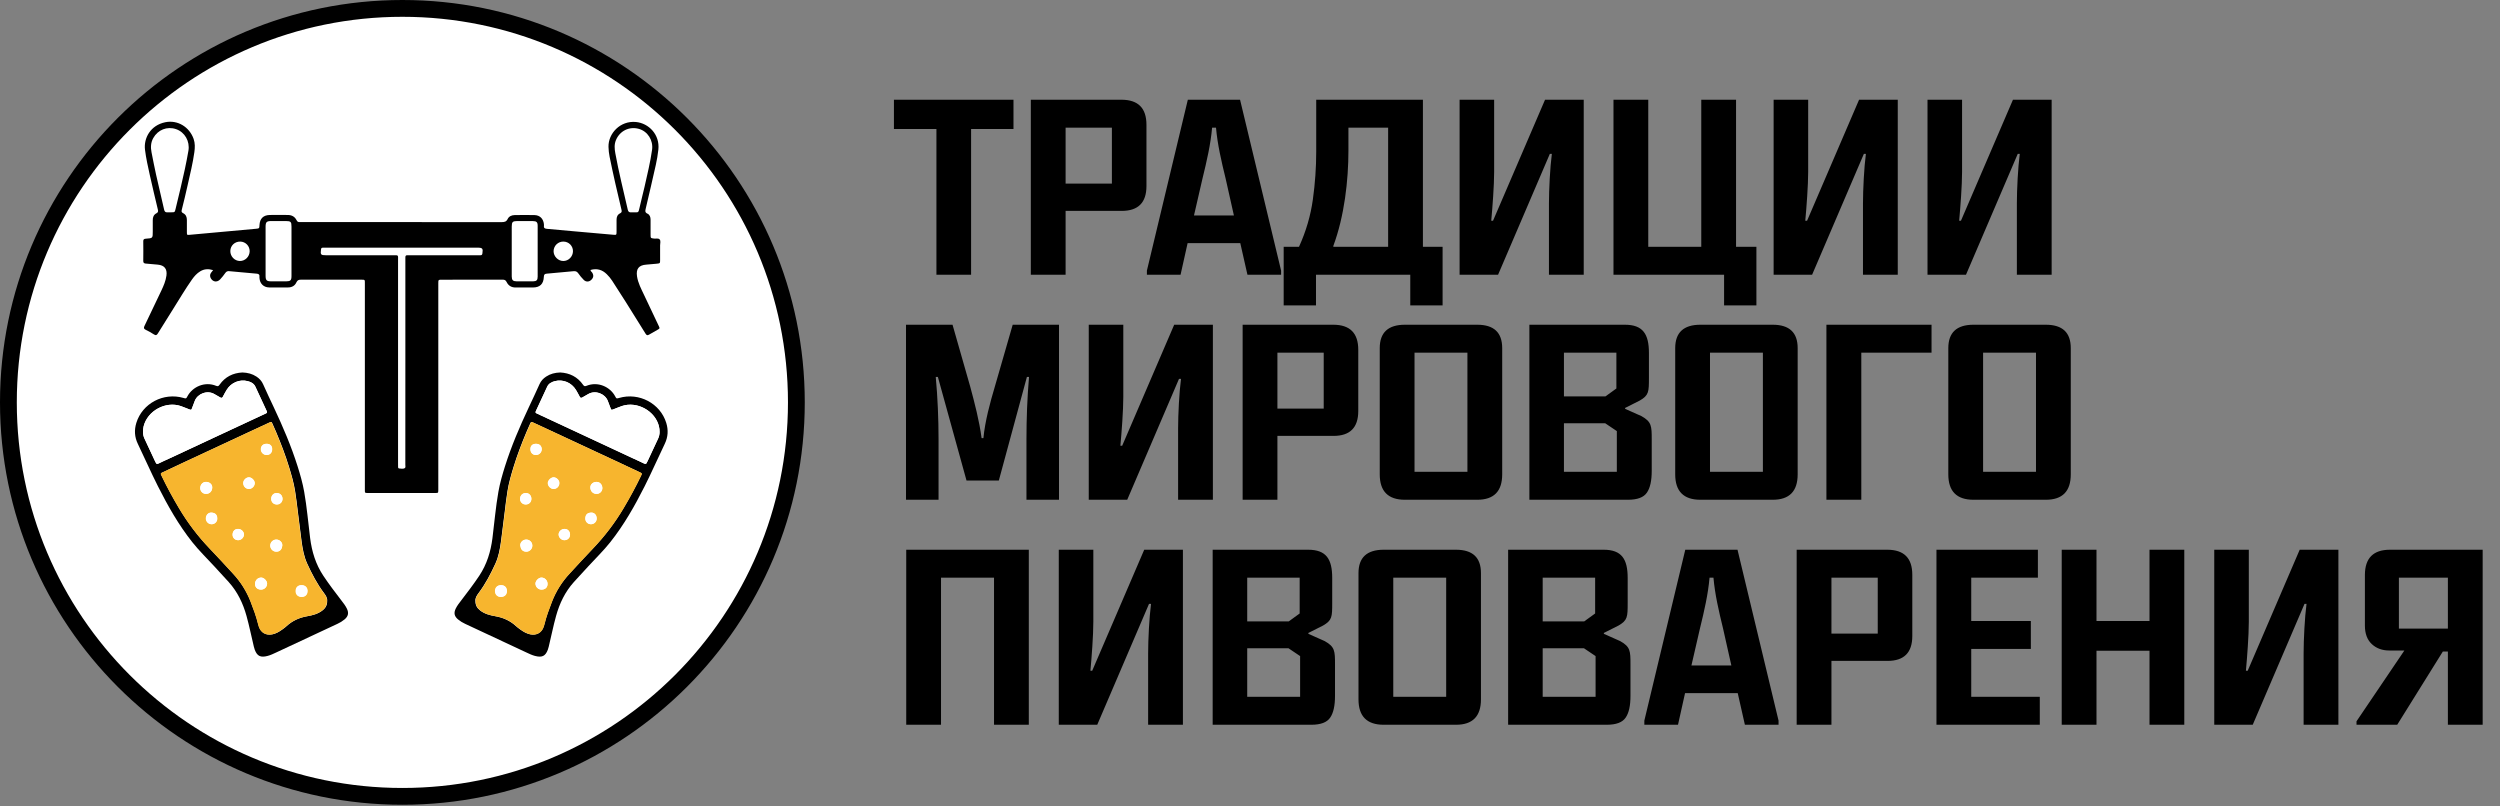 <?xml version="1.0" encoding="UTF-8"?> <svg xmlns="http://www.w3.org/2000/svg" width="400" height="129" viewBox="0 0 400 129" fill="none"><rect x="0" y="0" width="400" height="129" fill="#808080" stroke="none"/> <path d="M143.029 20.645V15.957H162.157V20.645H155.375V43.961H149.828V20.645H143.029ZM164.931 43.961V15.957H179.478C182.109 15.975 183.433 17.299 183.433 19.965V29.771C183.433 32.419 182.109 33.744 179.478 33.744H170.496V43.961H164.931ZM170.496 29.378H177.903V20.431H170.496V29.378ZM183.504 43.961V43.299L190.053 15.957H198.41L204.977 43.299V43.961H199.591L198.445 38.897H190.018L188.89 43.961H183.504ZM191.037 34.477H197.425L196.101 28.572C195.404 25.727 194.795 23.079 194.562 20.431H193.936C193.704 23.079 193.095 25.727 192.397 28.572L191.037 34.477ZM205.388 39.487H207.84C208.967 37.018 209.701 34.495 210.058 31.919C210.416 29.342 210.595 26.801 210.595 24.278V15.957H227.666V39.487H230.815V48.864H225.644V43.961H210.559V48.864H205.388V39.487ZM213.333 39.487H222.101V20.431H215.749V24.099C215.749 28.859 215.104 34.585 213.333 39.344V39.487ZM233.535 43.961V15.957H239.064V27.499C239.064 29.682 238.796 33.171 238.599 35.318H238.885L247.206 15.957H253.397V43.961H247.832V32.527C247.832 30.344 248.011 26.765 248.297 24.618H247.975L239.69 43.961H233.535ZM258.157 43.961V15.957H263.722V39.487H272.203V15.957H277.768V39.487H281.025V48.864H275.853V43.961H258.157ZM283.78 43.961V15.957H289.309V27.499C289.309 29.682 289.041 33.171 288.844 35.318H289.131L297.451 15.957H303.642V43.961H298.077V32.527C298.077 30.344 298.256 26.765 298.543 24.618H298.22L289.936 43.961H283.78ZM308.402 43.961V15.957H313.931V27.499C313.931 29.682 313.663 33.171 313.466 35.318H313.752L322.073 15.957H328.264V43.961H322.699V32.527C322.699 30.344 322.878 26.765 323.164 24.618H322.842L314.557 43.961H308.402ZM144.961 79.961V51.957H152.405L155.232 61.852C155.948 64.501 156.682 67.31 157.057 70.102H157.344C157.612 67.364 158.399 64.465 159.187 61.817L162.032 51.957H169.44V79.961H164.233V70.281C164.233 67.006 164.358 63.624 164.644 60.314H164.304L159.813 76.883H154.642L150.061 60.314H149.721C150.025 63.588 150.168 67.06 150.168 70.281V79.961H144.961ZM174.2 79.961V51.957H179.729V63.499C179.729 65.682 179.46 69.171 179.263 71.318H179.55L187.87 51.957H194.061V79.961H188.497V68.527C188.497 66.344 188.675 62.765 188.962 60.618H188.64L180.355 79.961H174.2ZM198.821 79.961V51.957H213.369C215.999 51.975 217.323 53.299 217.323 55.965V65.771C217.323 68.419 215.999 69.744 213.369 69.744H204.386V79.961H198.821ZM204.386 65.378H211.794V56.431H204.386V65.378ZM220.759 75.899V55.697C220.759 53.21 222.101 51.957 224.785 51.957H236.362C239.028 51.957 240.352 53.21 240.352 55.697V75.899C240.352 78.601 239.028 79.961 236.362 79.961H224.785C222.101 79.961 220.759 78.601 220.759 75.899ZM226.324 75.487H234.787V56.431H226.324V75.487ZM244.701 79.961V51.957H259.982C262.863 51.957 263.829 53.443 263.829 56.467V60.457C263.829 62.711 263.811 63.248 262.362 64.089L260.018 65.27V65.413L262.63 66.576C264.258 67.489 264.276 68.151 264.276 70.316V75.344C264.276 76.901 264.026 78.064 263.507 78.816C262.988 79.585 261.986 79.961 260.465 79.961H244.701ZM250.23 75.487H258.693V68.974L256.832 67.722H250.23V75.487ZM250.23 63.427H256.868L258.622 62.157V56.431H250.23V63.427ZM268.034 75.899V55.697C268.034 53.21 269.376 51.957 272.06 51.957H283.637C286.303 51.957 287.627 53.21 287.627 55.697V75.899C287.627 78.601 286.303 79.961 283.637 79.961H272.06C269.376 79.961 268.034 78.601 268.034 75.899ZM273.599 75.487H282.063V56.431H273.599V75.487ZM292.226 79.961V51.957H309.046V56.431H297.809V79.961H292.226ZM311.73 75.899V55.697C311.73 53.21 313.072 51.957 315.756 51.957H327.333C330 51.957 331.324 53.21 331.324 55.697V75.899C331.324 78.601 330 79.961 327.333 79.961H315.756C313.072 79.961 311.73 78.601 311.73 75.899ZM317.295 75.487H325.759V56.431H317.295V75.487ZM144.997 115.961V87.957H164.609V115.961H159.044V92.431H150.562V115.961H144.997ZM169.404 115.961V87.957H174.933V99.499C174.933 101.682 174.665 105.171 174.468 107.318H174.754L183.075 87.957H189.266V115.961H183.701V104.527C183.701 102.344 183.88 98.765 184.166 96.618H183.844L175.559 115.961H169.404ZM194.026 115.961V87.957H209.307C212.188 87.957 213.154 89.442 213.154 92.467V96.457C213.154 98.711 213.136 99.248 211.687 100.089L209.343 101.27V101.413L211.955 102.576C213.583 103.489 213.601 104.151 213.601 106.316V111.344C213.601 112.901 213.351 114.064 212.832 114.816C212.313 115.585 211.311 115.961 209.79 115.961H194.026ZM199.555 111.488H208.019V104.974L206.158 103.722H199.555V111.488ZM199.555 99.427H206.193L207.947 98.157V92.431H199.555V99.427ZM217.359 111.899V91.697C217.359 89.21 218.701 87.957 221.385 87.957H232.962C235.628 87.957 236.953 89.21 236.953 91.697V111.899C236.953 114.601 235.628 115.961 232.962 115.961H221.385C218.701 115.961 217.359 114.601 217.359 111.899ZM222.924 111.488H231.388V92.431H222.924V111.488ZM241.301 115.961V87.957H256.582C259.463 87.957 260.429 89.442 260.429 92.467V96.457C260.429 98.711 260.411 99.248 258.962 100.089L256.618 101.27V101.413L259.23 102.576C260.859 103.489 260.876 104.151 260.876 106.316V111.344C260.876 112.901 260.626 114.064 260.107 114.816C259.588 115.585 258.586 115.961 257.065 115.961H241.301ZM246.83 111.488H255.294V104.974L253.433 103.722H246.83V111.488ZM246.83 99.427H253.468L255.222 98.157V92.431H246.83V99.427ZM263.095 115.961V115.299L269.644 87.957H278.001L284.568 115.299V115.961H279.182L278.036 110.897H269.609L268.481 115.961H263.095ZM270.628 106.477H277.017L275.692 100.572C274.995 97.727 274.386 95.079 274.154 92.431H273.527C273.295 95.079 272.686 97.727 271.988 100.572L270.628 106.477ZM287.466 115.961V87.957H302.014C304.644 87.975 305.968 89.299 305.968 91.966V101.771C305.968 104.42 304.644 105.744 302.014 105.744H293.031V115.961H287.466ZM293.031 101.378H300.439V92.431H293.031V101.378ZM309.833 115.961V87.957H326.063V92.431H315.398V99.356H324.936V103.829H315.398V111.488H326.367V115.961H309.833ZM329.874 115.961V87.957H335.439V99.356H343.921V87.957H349.486V115.961H343.921V104.115H335.439V115.961H329.874ZM354.281 115.961V87.957H359.81V99.499C359.81 101.682 359.542 105.171 359.345 107.318H359.632L367.952 87.957H374.143V115.961H368.578V104.527C368.578 102.344 368.757 98.765 369.044 96.618H368.722L360.437 115.961H354.281ZM377.042 115.961V115.406L384.701 104.08H382.285C381.158 104.08 380.227 103.74 379.494 103.06C378.76 102.38 378.384 101.395 378.384 100.089V91.966C378.402 89.299 379.726 87.957 382.392 87.957H397.226V115.961H391.661V104.241H390.856L383.555 115.961H377.042ZM383.824 100.572H391.661V92.431H383.824V100.572Z" fill="black"></path> <path d="M128.341 64.447C128.341 99.827 99.66 128.508 64.28 128.508C28.9 128.508 0.219 99.827 0.219 64.447C0.219 29.067 28.9 0.386 64.28 0.386C99.66 0.386 128.341 29.067 128.341 64.447Z" fill="white"></path> <path d="M128.763 64.381C128.763 99.938 99.938 128.763 64.381 128.763C28.825 128.763 0 99.938 0 64.381C0 28.825 28.825 0 64.381 0C99.938 0 128.763 28.825 128.763 64.381ZM2.688 64.381C2.688 98.454 30.309 126.075 64.381 126.075C98.454 126.075 126.075 98.454 126.075 64.381C126.075 30.309 98.454 2.688 64.381 2.688C30.309 2.688 2.688 30.309 2.688 64.381Z" fill="black"></path> <path d="M38.78 59.596C37.274 59.672 36.02 60.289 35.127 61.561C34.97 61.788 34.855 61.847 34.585 61.735C32.781 60.986 30.793 61.875 29.976 63.433C29.785 63.8 29.774 63.793 29.357 63.672C26.17 62.746 22.771 64.533 21.81 67.672C21.465 68.804 21.521 69.915 22.057 71.024C23.142 73.266 24.135 75.552 25.258 77.777C26.845 80.923 28.575 83.986 30.776 86.757C31.852 88.112 33.095 89.313 34.261 90.584C35.04 91.431 35.825 92.272 36.594 93.127C38.003 94.693 38.879 96.528 39.439 98.536C39.894 100.164 40.216 101.823 40.615 103.463C40.654 103.633 40.704 103.8 40.764 103.963C41.158 105 41.702 105.241 42.828 104.944C43.3 104.819 43.742 104.605 44.184 104.399C47.451 102.873 50.718 101.346 53.984 99.817C54.398 99.631 54.786 99.389 55.136 99.1C55.727 98.6 55.835 98.071 55.499 97.376C55.27 96.902 54.943 96.491 54.625 96.077C53.63 94.776 52.635 93.478 51.726 92.11C50.512 90.281 49.897 88.262 49.622 86.102C49.307 83.631 49.106 81.145 48.671 78.691C48.425 77.302 48.038 75.945 47.613 74.599C46.591 71.37 45.264 68.266 43.823 65.206C43.237 63.961 42.649 62.716 42.088 61.459C41.857 60.942 41.497 60.564 41.041 60.26C40.364 59.81 39.614 59.621 38.78 59.596ZM52.351 96.166C52.351 96.821 52.095 97.286 51.581 97.681C50.864 98.231 50.02 98.446 49.16 98.595C47.906 98.813 46.803 99.312 45.86 100.174C45.77 100.256 45.678 100.338 45.581 100.412C45.067 100.802 44.552 101.19 43.929 101.4C42.92 101.741 42.023 101.452 41.581 100.614C41.464 100.381 41.376 100.133 41.319 99.878C41.02 98.639 40.576 97.45 40.114 96.264C39.469 94.602 38.512 93.079 37.296 91.776C36.053 90.434 34.821 89.079 33.553 87.76C31.672 85.794 30.023 83.619 28.638 81.277C27.639 79.6 26.71 77.883 25.866 76.123C25.683 75.742 25.695 75.737 26.081 75.554C27.106 75.072 28.129 74.586 29.155 74.108C32.581 72.509 36.009 70.912 39.437 69.317C40.653 68.75 41.868 68.182 43.087 67.621C43.435 67.461 43.446 67.468 43.596 67.795C43.798 68.239 43.995 68.685 44.185 69.134C44.957 70.967 45.67 72.819 46.251 74.72C46.641 75.997 47.016 77.281 47.224 78.604C47.394 79.687 47.532 80.775 47.658 81.864C47.843 83.455 48.044 85.043 48.26 86.631C48.426 87.841 48.64 89.046 49.151 90.167C49.905 91.817 50.742 93.422 51.836 94.88C52.131 95.269 52.403 95.687 52.351 96.166ZM22.881 69.123C22.876 68.811 22.91 68.499 22.982 68.195C23.603 65.726 26.504 64.146 28.916 64.971C29.376 65.128 29.823 65.329 30.277 65.499C30.603 65.62 30.605 65.612 30.724 65.299C30.873 64.909 31.017 64.517 31.169 64.127C31.613 63.001 33.153 62.363 34.327 63.072C34.626 63.251 34.935 63.411 35.234 63.591C35.422 63.704 35.548 63.682 35.653 63.48C35.847 63.11 36.044 62.739 36.261 62.383C36.972 61.215 38.337 60.645 39.642 60.987C40.154 61.121 40.62 61.353 40.863 61.88C41.449 63.145 42.04 64.408 42.624 65.673C42.788 66.028 42.785 66.039 42.419 66.208C40.604 67.055 38.788 67.901 36.972 68.745L26.98 73.406C26.443 73.656 25.899 73.892 25.37 74.158C25.114 74.288 24.988 74.224 24.899 73.974C24.864 73.876 24.802 73.789 24.757 73.695C24.212 72.527 23.671 71.357 23.121 70.191C22.962 69.858 22.88 69.492 22.881 69.123Z" fill="black"></path> <path d="M52.314 96.17C52.366 95.69 52.094 95.272 51.801 94.883C50.707 93.424 49.87 91.819 49.117 90.169C48.605 89.048 48.391 87.844 48.226 86.633C48.01 85.046 47.809 83.458 47.623 81.867C47.497 80.778 47.361 79.689 47.19 78.606C46.98 77.283 46.606 75.999 46.216 74.722C45.635 72.821 44.922 70.967 44.151 69.136C43.961 68.688 43.764 68.242 43.562 67.798C43.412 67.471 43.4 67.463 43.052 67.624C41.834 68.185 40.618 68.753 39.402 69.319C35.975 70.916 32.547 72.513 29.12 74.11C28.094 74.588 27.071 75.074 26.047 75.557C25.659 75.739 25.648 75.745 25.831 76.125C26.676 77.886 27.604 79.601 28.603 81.279C29.988 83.621 31.637 85.797 33.519 87.763C34.786 89.082 36.018 90.434 37.26 91.779C38.478 93.082 39.434 94.605 40.079 96.267C40.539 97.454 40.983 98.643 41.284 99.881C41.341 100.136 41.429 100.383 41.546 100.617C41.988 101.455 42.884 101.742 43.895 101.403C44.517 101.193 45.032 100.804 45.547 100.414C45.644 100.34 45.735 100.257 45.825 100.177C46.764 99.315 47.867 98.815 49.124 98.598C49.985 98.449 50.829 98.234 51.546 97.684C52.058 97.29 52.314 96.824 52.314 96.17ZM32.028 78.131C32.014 77.576 32.403 77.124 32.911 77.107C33.475 77.088 33.934 77.468 33.943 77.96C33.953 78.567 33.553 79.008 32.975 79.026C32.731 79.031 32.494 78.941 32.318 78.773C32.14 78.605 32.036 78.375 32.028 78.131ZM43.225 87.275C43.231 87.019 43.337 86.776 43.521 86.6C43.706 86.423 43.953 86.327 44.209 86.332C44.737 86.341 45.204 86.803 45.138 87.318C45.072 87.834 44.816 88.278 44.162 88.268C43.636 88.259 43.212 87.803 43.223 87.274L43.225 87.275ZM40.81 93.425C40.81 92.86 41.245 92.415 41.794 92.414C42.229 92.414 42.742 92.932 42.739 93.372C42.738 93.625 42.638 93.869 42.459 94.049C42.281 94.229 42.039 94.332 41.786 94.337C41.188 94.34 40.806 93.984 40.808 93.425H40.81ZM47.289 94.558C47.294 93.972 47.655 93.621 48.246 93.632C48.796 93.644 49.16 94.011 49.161 94.555C49.161 95.138 48.795 95.513 48.231 95.508C47.653 95.503 47.281 95.129 47.287 94.557L47.289 94.558ZM32.924 82.933C32.934 82.402 33.3 81.998 33.796 82.019C34.419 82.046 34.72 82.365 34.727 82.979C34.729 83.097 34.706 83.213 34.662 83.322C34.617 83.432 34.551 83.531 34.468 83.614C34.385 83.698 34.286 83.764 34.177 83.809C34.068 83.854 33.951 83.877 33.833 83.876C33.711 83.876 33.59 83.851 33.478 83.803C33.365 83.755 33.264 83.685 33.179 83.597C33.093 83.509 33.027 83.405 32.983 83.29C32.939 83.177 32.918 83.055 32.922 82.933L32.924 82.933ZM38.895 77.316C38.88 76.859 39.307 76.4 39.771 76.373C40.185 76.349 40.692 76.823 40.717 77.256C40.745 77.743 40.311 78.221 39.826 78.236C39.329 78.25 38.912 77.839 38.895 77.314L38.895 77.316ZM42.613 71.014C43.174 71.002 43.515 71.317 43.521 71.852C43.528 72.415 43.181 72.795 42.65 72.804C42.404 72.803 42.17 72.706 41.997 72.533C41.823 72.361 41.724 72.127 41.722 71.882C41.723 71.474 41.968 71.019 42.614 71.013L42.613 71.014ZM37.202 85.568C37.196 85.007 37.552 84.625 38.082 84.632C38.566 84.634 39.003 85.039 39.017 85.497C39.032 85.979 38.587 86.434 38.102 86.434C37.589 86.432 37.206 86.064 37.202 85.568ZM44.298 80.678C43.749 80.676 43.412 80.346 43.407 79.806C43.404 79.569 43.492 79.339 43.656 79.166C43.818 78.993 44.042 78.89 44.28 78.88C44.766 78.867 45.219 79.318 45.213 79.812C45.207 80.321 44.828 80.679 44.298 80.676V80.678Z" fill="#F7B52E"></path> <path d="M22.884 69.121C22.884 69.491 22.968 69.856 23.129 70.188C23.679 71.354 24.219 72.524 24.764 73.692C24.808 73.786 24.869 73.874 24.906 73.971C24.993 74.221 25.12 74.285 25.377 74.156C25.905 73.889 26.45 73.654 26.986 73.403L36.979 68.742C38.794 67.896 40.611 67.05 42.426 66.206C42.793 66.035 42.793 66.025 42.632 65.67C42.047 64.405 41.455 63.143 40.87 61.878C40.627 61.354 40.161 61.118 39.648 60.984C38.343 60.642 36.978 61.212 36.268 62.38C36.05 62.737 35.854 63.107 35.659 63.477C35.555 63.679 35.428 63.701 35.241 63.588C34.942 63.408 34.632 63.248 34.334 63.069C33.16 62.36 31.619 62.999 31.176 64.125C31.023 64.514 30.879 64.906 30.732 65.296C30.612 65.611 30.61 65.617 30.285 65.496C29.828 65.326 29.381 65.126 28.922 64.968C26.511 64.143 23.61 65.723 22.989 68.192C22.915 68.496 22.88 68.809 22.884 69.121Z" fill="white"></path> <path d="M32.053 78.127C32.062 78.371 32.166 78.601 32.343 78.769C32.52 78.936 32.757 79.027 33.001 79.022C33.577 79.004 33.979 78.563 33.968 77.957C33.96 77.464 33.501 77.084 32.937 77.103C32.427 77.12 32.037 77.57 32.053 78.127Z" fill="white"></path> <path d="M43.269 87.27C43.258 87.801 43.682 88.256 44.206 88.266C44.859 88.276 45.118 87.825 45.182 87.317C45.245 86.809 44.781 86.339 44.252 86.33C43.997 86.325 43.75 86.421 43.566 86.597C43.382 86.773 43.275 87.016 43.269 87.27Z" fill="white"></path> <path d="M40.805 93.421C40.805 93.982 41.185 94.339 41.781 94.334C42.034 94.33 42.276 94.226 42.454 94.046C42.633 93.865 42.733 93.623 42.734 93.369C42.734 92.929 42.224 92.41 41.788 92.411C41.24 92.41 40.807 92.855 40.805 93.421Z" fill="white"></path> <path d="M47.355 94.551C47.349 95.123 47.721 95.494 48.297 95.5C48.862 95.505 49.228 95.13 49.227 94.548C49.227 94.003 48.86 93.636 48.311 93.625C47.722 93.613 47.36 93.964 47.355 94.551Z" fill="white"></path> <path d="M32.978 82.931C32.975 83.052 32.995 83.174 33.039 83.288C33.084 83.402 33.149 83.505 33.234 83.593C33.319 83.681 33.42 83.751 33.533 83.799C33.645 83.848 33.765 83.872 33.887 83.873C34.005 83.874 34.122 83.851 34.231 83.806C34.34 83.761 34.439 83.695 34.522 83.612C34.606 83.528 34.671 83.428 34.716 83.32C34.76 83.21 34.783 83.093 34.782 82.975C34.774 82.361 34.473 82.043 33.85 82.017C33.355 81.995 32.988 82.399 32.978 82.931Z" fill="white"></path> <path d="M43.383 79.801C43.38 79.922 43.4 80.044 43.444 80.158C43.489 80.271 43.554 80.375 43.639 80.463C43.724 80.551 43.825 80.621 43.938 80.669C44.05 80.718 44.17 80.742 44.292 80.743C44.411 80.744 44.527 80.721 44.636 80.676C44.745 80.631 44.844 80.565 44.927 80.481C45.011 80.398 45.077 80.298 45.121 80.189C45.166 80.08 45.188 79.963 45.188 79.845C45.179 79.231 44.878 78.913 44.255 78.887C43.76 78.865 43.393 79.269 43.383 79.801Z" fill="white"></path> <path d="M38.957 77.313C38.973 77.837 39.39 78.249 39.889 78.233C40.372 78.219 40.807 77.74 40.78 77.254C40.755 76.82 40.248 76.346 39.834 76.37C39.37 76.398 38.943 76.856 38.957 77.313Z" fill="white"></path> <path d="M42.653 71.008C42.008 71.014 41.763 71.469 41.763 71.876C41.765 72.121 41.864 72.356 42.038 72.528C42.212 72.701 42.446 72.798 42.691 72.799C43.222 72.788 43.569 72.409 43.562 71.847C43.555 71.311 43.215 70.997 42.653 71.008Z" fill="white"></path> <path d="M37.231 85.561C37.235 86.06 37.619 86.427 38.132 86.427C38.617 86.427 39.061 85.972 39.047 85.491C39.032 85.033 38.596 84.628 38.112 84.624C37.582 84.618 37.225 84.998 37.231 85.561Z" fill="white"></path> <path d="M89.634 59.596C91.14 59.672 92.394 60.289 93.287 61.561C93.444 61.788 93.559 61.847 93.829 61.735C95.633 60.986 97.621 61.875 98.438 63.433C98.629 63.8 98.64 63.793 99.057 63.672C102.244 62.746 105.643 64.533 106.604 67.672C106.95 68.804 106.893 69.915 106.357 71.024C105.272 73.266 104.279 75.552 103.156 77.777C101.569 80.923 99.839 83.986 97.638 86.757C96.562 88.112 95.319 89.313 94.153 90.584C93.374 91.431 92.589 92.272 91.82 93.127C90.411 94.693 89.535 96.528 88.975 98.536C88.521 100.164 88.198 101.823 87.799 103.463C87.76 103.633 87.71 103.8 87.65 103.963C87.256 105 86.712 105.241 85.585 104.944C85.114 104.819 84.671 104.605 84.23 104.399C80.963 102.873 77.697 101.346 74.43 99.817C74.016 99.631 73.628 99.389 73.278 99.1C72.687 98.6 72.579 98.071 72.915 97.376C73.144 96.902 73.471 96.491 73.789 96.077C74.784 94.776 75.779 93.478 76.688 92.11C77.902 90.281 78.517 88.262 78.792 86.102C79.107 83.631 79.308 81.145 79.743 78.691C79.989 77.302 80.376 75.945 80.801 74.599C81.823 71.37 83.15 68.266 84.591 65.206C85.177 63.961 85.765 62.716 86.326 61.459C86.557 60.942 86.917 60.564 87.373 60.26C88.05 59.81 88.8 59.621 89.634 59.596ZM76.063 96.166C76.063 96.821 76.319 97.286 76.833 97.681C77.55 98.231 78.394 98.446 79.254 98.595C80.508 98.813 81.611 99.312 82.554 100.174C82.644 100.256 82.736 100.338 82.833 100.412C83.347 100.802 83.862 101.19 84.485 101.4C85.494 101.741 86.391 101.452 86.833 100.614C86.951 100.381 87.038 100.133 87.096 99.878C87.394 98.639 87.838 97.45 88.3 96.264C88.945 94.602 89.902 93.079 91.118 91.776C92.361 90.434 93.593 89.079 94.861 87.76C96.742 85.794 98.391 83.619 99.776 81.277C100.775 79.6 101.704 77.883 102.548 76.123C102.731 75.742 102.719 75.737 102.333 75.554C101.308 75.072 100.285 74.586 99.259 74.108C95.833 72.509 92.405 70.912 88.977 69.317C87.761 68.75 86.546 68.182 85.327 67.621C84.979 67.461 84.968 67.468 84.818 67.795C84.616 68.239 84.419 68.685 84.229 69.134C83.457 70.967 82.744 72.819 82.163 74.72C81.773 75.997 81.399 77.281 81.19 78.604C81.02 79.687 80.882 80.775 80.756 81.864C80.571 83.455 80.37 85.043 80.154 86.631C79.988 87.841 79.774 89.046 79.263 90.167C78.509 91.817 77.672 93.422 76.578 94.88C76.283 95.269 76.011 95.687 76.063 96.166ZM105.533 69.123C105.538 68.811 105.504 68.499 105.432 68.195C104.811 65.726 101.91 64.146 99.498 64.971C99.038 65.128 98.591 65.329 98.137 65.499C97.811 65.62 97.809 65.612 97.69 65.299C97.541 64.909 97.397 64.517 97.245 64.127C96.801 63.001 95.261 62.363 94.087 63.072C93.788 63.251 93.479 63.411 93.18 63.591C92.993 63.704 92.866 63.682 92.761 63.48C92.567 63.11 92.37 62.739 92.153 62.383C91.442 61.215 90.077 60.645 88.772 60.987C88.26 61.121 87.794 61.353 87.551 61.88C86.965 63.145 86.374 64.408 85.79 65.673C85.626 66.028 85.629 66.039 85.995 66.208C87.81 67.055 89.626 67.901 91.442 68.745L101.434 73.406C101.971 73.656 102.515 73.892 103.044 74.158C103.3 74.288 103.426 74.224 103.515 73.974C103.55 73.876 103.612 73.789 103.657 73.695C104.202 72.527 104.743 71.357 105.293 70.191C105.452 69.858 105.534 69.492 105.533 69.123Z" fill="black"></path> <path d="M76.1 96.17C76.048 95.69 76.32 95.272 76.613 94.883C77.707 93.424 78.544 91.819 79.298 90.169C79.809 89.048 80.024 87.844 80.188 86.633C80.405 85.046 80.605 83.458 80.791 81.867C80.917 80.778 81.053 79.689 81.225 78.606C81.434 77.283 81.808 75.999 82.198 74.722C82.779 72.821 83.492 70.967 84.264 69.136C84.453 68.688 84.65 68.242 84.852 67.798C85.002 67.471 85.014 67.463 85.362 67.624C86.58 68.185 87.796 68.753 89.012 69.319C92.439 70.916 95.867 72.513 99.294 74.11C100.32 74.588 101.343 75.074 102.367 75.557C102.755 75.739 102.766 75.745 102.583 76.125C101.738 77.886 100.81 79.601 99.811 81.279C98.426 83.621 96.777 85.797 94.895 87.763C93.628 89.082 92.397 90.434 91.154 91.779C89.936 93.082 88.98 94.605 88.335 96.267C87.875 97.454 87.431 98.643 87.13 99.881C87.073 100.136 86.985 100.383 86.868 100.617C86.426 101.455 85.53 101.742 84.519 101.403C83.897 101.193 83.382 100.804 82.867 100.414C82.771 100.34 82.679 100.257 82.589 100.177C81.65 99.315 80.547 98.815 79.29 98.598C78.429 98.449 77.585 98.234 76.868 97.684C76.356 97.29 76.1 96.824 76.1 96.17ZM96.386 78.131C96.4 77.576 96.011 77.124 95.503 77.107C94.939 77.088 94.48 77.468 94.471 77.96C94.461 78.567 94.862 79.008 95.439 79.026C95.683 79.031 95.92 78.941 96.096 78.773C96.274 78.605 96.378 78.375 96.386 78.131ZM85.189 87.275C85.183 87.019 85.076 86.776 84.893 86.6C84.708 86.423 84.461 86.327 84.206 86.332C83.677 86.341 83.21 86.803 83.276 87.318C83.343 87.834 83.598 88.278 84.252 88.268C84.778 88.259 85.202 87.803 85.191 87.274L85.189 87.275ZM87.604 93.425C87.604 92.86 87.169 92.415 86.62 92.414C86.185 92.414 85.672 92.932 85.675 93.372C85.676 93.625 85.776 93.869 85.955 94.049C86.133 94.229 86.375 94.332 86.628 94.337C87.226 94.34 87.608 93.984 87.606 93.425H87.604ZM81.125 94.558C81.12 93.972 80.759 93.621 80.168 93.632C79.618 93.644 79.254 94.011 79.253 94.555C79.253 95.138 79.619 95.513 80.183 95.508C80.762 95.503 81.133 95.129 81.127 94.557L81.125 94.558ZM95.49 82.933C95.48 82.402 95.114 81.998 94.618 82.019C93.996 82.046 93.694 82.365 93.687 82.979C93.685 83.097 93.708 83.213 93.752 83.322C93.797 83.432 93.863 83.531 93.946 83.614C94.029 83.698 94.128 83.764 94.237 83.809C94.346 83.854 94.463 83.877 94.581 83.876C94.703 83.876 94.824 83.851 94.936 83.803C95.049 83.755 95.151 83.685 95.235 83.597C95.321 83.509 95.387 83.405 95.431 83.29C95.475 83.177 95.496 83.055 95.492 82.933L95.49 82.933ZM89.519 77.316C89.534 76.859 89.107 76.4 88.643 76.373C88.229 76.349 87.722 76.823 87.697 77.256C87.669 77.743 88.103 78.221 88.588 78.236C89.085 78.25 89.502 77.839 89.519 77.314L89.519 77.316ZM85.801 71.014C85.24 71.002 84.899 71.317 84.893 71.852C84.886 72.415 85.233 72.795 85.764 72.804C86.01 72.803 86.244 72.706 86.418 72.533C86.591 72.361 86.69 72.127 86.692 71.882C86.691 71.474 86.446 71.019 85.8 71.013L85.801 71.014ZM91.212 85.568C91.218 85.007 90.862 84.625 90.332 84.632C89.848 84.634 89.411 85.039 89.397 85.497C89.382 85.979 89.827 86.434 90.312 86.434C90.825 86.432 91.208 86.064 91.212 85.568ZM84.116 80.678C84.665 80.676 85.002 80.346 85.007 79.806C85.01 79.569 84.922 79.339 84.758 79.166C84.596 78.993 84.372 78.89 84.134 78.88C83.648 78.867 83.195 79.318 83.201 79.812C83.207 80.321 83.586 80.679 84.116 80.676V80.678Z" fill="#F7B52E"></path> <path d="M105.53 69.121C105.53 69.491 105.447 69.856 105.285 70.188C104.735 71.354 104.195 72.524 103.65 73.692C103.606 73.786 103.545 73.874 103.508 73.971C103.421 74.221 103.294 74.285 103.037 74.156C102.509 73.889 101.964 73.654 101.428 73.403L91.435 68.742C89.62 67.896 87.804 67.05 85.988 66.206C85.621 66.035 85.621 66.025 85.783 65.67C86.367 64.405 86.959 63.143 87.544 61.878C87.787 61.354 88.253 61.118 88.766 60.984C90.071 60.642 91.436 61.212 92.146 62.38C92.364 62.737 92.56 63.107 92.755 63.477C92.859 63.679 92.986 63.701 93.173 63.588C93.472 63.408 93.782 63.248 94.08 63.069C95.254 62.36 96.795 62.999 97.238 64.125C97.391 64.514 97.535 64.906 97.683 65.296C97.802 65.611 97.804 65.617 98.129 65.496C98.586 65.326 99.033 65.126 99.492 64.968C101.904 64.143 104.804 65.723 105.425 68.192C105.499 68.496 105.534 68.809 105.53 69.121Z" fill="white"></path> <path d="M96.361 78.128C96.352 78.372 96.248 78.602 96.071 78.77C95.894 78.937 95.657 79.028 95.413 79.023C94.837 79.005 94.435 78.564 94.445 77.957C94.454 77.465 94.913 77.085 95.478 77.104C95.987 77.121 96.377 77.572 96.361 78.128Z" fill="white"></path> <path d="M85.145 87.27C85.156 87.801 84.732 88.256 84.209 88.266C83.555 88.276 83.296 87.825 83.232 87.317C83.169 86.809 83.633 86.339 84.162 86.33C84.417 86.325 84.664 86.421 84.848 86.597C85.032 86.773 85.139 87.016 85.145 87.27Z" fill="white"></path> <path d="M87.609 93.421C87.609 93.982 87.229 94.339 86.633 94.334C86.38 94.33 86.138 94.226 85.96 94.046C85.781 93.865 85.681 93.623 85.68 93.369C85.68 92.929 86.19 92.41 86.626 92.411C87.174 92.41 87.607 92.855 87.609 93.421Z" fill="white"></path> <path d="M81.059 94.551C81.065 95.123 80.693 95.494 80.117 95.5C79.552 95.505 79.186 95.13 79.188 94.548C79.188 94.003 79.554 93.636 80.103 93.625C80.692 93.613 81.054 93.964 81.059 94.551Z" fill="white"></path> <path d="M95.436 82.931C95.439 83.052 95.419 83.174 95.375 83.288C95.33 83.402 95.265 83.505 95.18 83.593C95.095 83.681 94.994 83.751 94.882 83.799C94.769 83.848 94.649 83.872 94.527 83.873C94.409 83.874 94.292 83.851 94.183 83.806C94.074 83.761 93.975 83.695 93.892 83.612C93.808 83.528 93.743 83.428 93.698 83.32C93.654 83.21 93.631 83.093 93.632 82.975C93.64 82.361 93.941 82.043 94.564 82.017C95.059 81.995 95.426 82.399 95.436 82.931Z" fill="white"></path> <path d="M85.031 79.801C85.034 79.922 85.014 80.044 84.97 80.158C84.925 80.271 84.859 80.375 84.775 80.463C84.69 80.551 84.589 80.621 84.476 80.669C84.364 80.718 84.244 80.742 84.121 80.743C84.004 80.744 83.887 80.721 83.778 80.676C83.669 80.631 83.57 80.565 83.487 80.481C83.403 80.398 83.338 80.298 83.293 80.189C83.249 80.08 83.226 79.963 83.227 79.845C83.235 79.231 83.536 78.913 84.159 78.887C84.654 78.865 85.021 79.269 85.031 79.801Z" fill="white"></path> <path d="M89.457 77.313C89.441 77.837 89.024 78.249 88.525 78.233C88.042 78.219 87.607 77.74 87.634 77.254C87.659 76.82 88.166 76.346 88.58 76.37C89.044 76.398 89.471 76.856 89.457 77.313Z" fill="white"></path> <path d="M85.761 71.008C86.406 71.014 86.651 71.469 86.651 71.876C86.649 72.121 86.55 72.356 86.376 72.528C86.203 72.701 85.968 72.798 85.723 72.799C85.192 72.788 84.845 72.409 84.852 71.847C84.859 71.311 85.2 70.997 85.761 71.008Z" fill="white"></path> <path d="M91.183 85.561C91.179 86.06 90.796 86.427 90.282 86.427C89.797 86.427 89.353 85.972 89.368 85.491C89.382 85.033 89.819 84.628 90.302 84.624C90.832 84.618 91.189 84.998 91.183 85.561Z" fill="white"></path> <path d="M94.484 43.192C94.473 43.392 94.645 43.459 94.726 43.582C95.021 44.023 94.984 44.414 94.605 44.776C94.252 45.114 93.775 45.147 93.408 44.791C93.079 44.461 92.779 44.101 92.513 43.717C92.32 43.45 92.103 43.358 91.778 43.39C90.339 43.533 88.9 43.665 87.461 43.787C87.116 43.816 87.03 43.962 87.015 44.294C86.96 45.453 86.395 45.991 85.256 45.999C84.343 46.006 83.43 45.986 82.516 45.999C81.841 46.009 81.346 45.713 81.061 45.127C80.908 44.813 80.727 44.743 80.398 44.744C77.171 44.757 73.945 44.751 70.718 44.754C70.134 44.754 70.129 44.76 70.128 45.339C70.128 47.453 70.128 49.567 70.128 51.681V78.118C70.128 78.207 70.128 78.296 70.128 78.385C70.118 78.868 70.117 78.878 69.66 78.879C66.056 78.882 62.451 78.882 58.846 78.879C58.385 78.879 58.378 78.865 58.378 78.385C58.373 77.228 58.378 76.071 58.378 74.913C58.378 65.1 58.378 55.286 58.378 45.471C58.378 45.449 58.378 45.427 58.378 45.405C58.382 44.708 58.409 44.75 57.733 44.75C54.551 44.753 51.368 44.752 48.186 44.746C47.823 44.746 47.59 44.804 47.417 45.19C47.172 45.736 46.678 45.995 46.064 45.991C45.062 45.991 44.059 46.007 43.06 45.991C42.171 45.975 41.577 45.377 41.514 44.484C41.505 44.418 41.503 44.351 41.509 44.284C41.556 43.938 41.395 43.811 41.062 43.785C40.175 43.719 39.29 43.626 38.404 43.545C37.83 43.492 37.253 43.453 36.679 43.387C36.402 43.356 36.22 43.443 36.057 43.666C35.803 44.032 35.523 44.379 35.22 44.705C34.739 45.203 34.101 45.127 33.755 44.566C33.575 44.275 33.562 43.975 33.738 43.683C33.849 43.522 33.968 43.367 34.097 43.219C33.354 42.992 32.683 43.019 32.043 43.407C31.499 43.735 31.086 44.199 30.724 44.712C29.66 46.222 28.726 47.814 27.741 49.375C26.91 50.691 26.079 52.008 25.268 53.334C25.096 53.614 24.955 53.713 24.644 53.513C24.213 53.238 23.767 52.988 23.308 52.765C22.988 52.608 22.973 52.446 23.122 52.139C24.034 50.259 24.926 48.369 25.822 46.481C26.184 45.716 26.518 44.944 26.631 44.091C26.774 43.027 26.307 42.434 25.231 42.341C24.589 42.285 23.947 42.221 23.305 42.17C23.038 42.148 22.919 42.036 22.922 41.749C22.935 40.703 22.939 39.657 22.922 38.611C22.917 38.282 23.05 38.21 23.352 38.19C24.446 38.117 24.445 38.105 24.442 37.042C24.442 36.441 24.451 35.839 24.442 35.238C24.433 34.752 24.591 34.347 25.031 34.126C25.326 33.978 25.319 33.791 25.257 33.528C24.822 31.69 24.377 29.853 23.969 28.01C23.672 26.666 23.368 25.322 23.199 23.952C22.975 22.118 24.058 20.051 26.441 19.559C28.436 19.148 30.309 20.327 30.98 22.226C31.222 22.914 31.198 23.629 31.099 24.34C30.851 26.125 30.413 27.873 30.021 29.63C29.727 30.953 29.413 32.271 29.079 33.585C29.009 33.863 29.064 33.986 29.304 34.108C29.751 34.334 29.905 34.728 29.901 35.213C29.892 35.858 29.892 36.504 29.901 37.151C29.908 37.605 29.918 37.609 30.346 37.57C33.865 37.251 37.386 36.93 40.908 36.608C41.491 36.554 41.491 36.549 41.519 36.006C41.574 34.974 42.121 34.422 43.165 34.396C44.121 34.372 45.079 34.396 46.035 34.396C46.667 34.396 47.165 34.652 47.448 35.226C47.566 35.464 47.711 35.56 47.962 35.532C48.074 35.527 48.185 35.527 48.297 35.532C58.956 35.532 69.615 35.535 80.273 35.539C80.705 35.539 81.013 35.487 81.227 35.038C81.428 34.616 81.862 34.421 82.336 34.415C83.406 34.402 84.475 34.38 85.54 34.415C86.386 34.44 86.927 34.998 87.025 35.842C87.04 35.93 87.043 36.02 87.035 36.109C86.974 36.51 87.192 36.588 87.534 36.616C89.041 36.741 90.546 36.889 92.053 37.025C94.068 37.205 96.082 37.383 98.098 37.559C98.638 37.607 98.644 37.603 98.649 37.049C98.654 36.425 98.657 35.802 98.649 35.178C98.641 34.715 98.796 34.336 99.218 34.13C99.511 33.987 99.497 33.816 99.431 33.539C98.759 30.732 98.108 27.915 97.537 25.083C97.432 24.559 97.371 24.028 97.359 23.494C97.311 21.366 99.229 19.277 101.753 19.519C103.808 19.72 105.599 21.541 105.338 23.941C105.247 24.759 105.111 25.572 104.932 26.375C104.412 28.714 103.863 31.053 103.314 33.388C103.23 33.743 103.175 33.994 103.602 34.19C103.959 34.356 104.095 34.739 104.092 35.149C104.086 35.951 104.088 36.753 104.092 37.555C104.096 38.105 104.101 38.1 104.636 38.17C104.94 38.21 105.326 38.08 105.532 38.294C105.762 38.534 105.612 38.931 105.617 39.258C105.631 40.036 105.626 40.816 105.617 41.597C105.617 42.132 105.61 42.138 105.066 42.194C104.523 42.25 103.959 42.3 103.405 42.34C102.212 42.425 101.746 43.014 101.921 44.2C102.082 45.277 102.59 46.219 103.046 47.183C103.824 48.831 104.609 50.476 105.386 52.123C105.586 52.544 105.586 52.55 105.189 52.779C104.747 53.036 104.293 53.272 103.857 53.538C103.584 53.704 103.443 53.64 103.278 53.371C102.242 51.686 101.195 50.007 100.137 48.336C99.415 47.188 98.683 46.046 97.941 44.911C97.697 44.539 97.413 44.194 97.094 43.882C96.354 43.143 95.491 42.909 94.484 43.192ZM64.859 57.955C64.859 52.548 64.859 47.14 64.859 41.733C64.859 41.555 64.866 41.376 64.859 41.198C64.849 40.955 64.932 40.816 65.201 40.839C65.335 40.85 65.469 40.839 65.602 40.839H76.417H76.885C77.072 40.839 77.152 40.751 77.182 40.562C77.306 39.764 77.204 39.627 76.414 39.627C68.358 39.627 60.303 39.627 52.248 39.627C52.047 39.627 51.847 39.636 51.646 39.63C51.446 39.625 51.385 39.724 51.361 39.91C51.252 40.745 51.328 40.84 52.139 40.84C55.722 40.84 59.305 40.84 62.887 40.84C63.798 40.84 63.689 40.76 63.689 41.675C63.689 52.49 63.689 63.306 63.689 74.121C63.689 74.321 63.689 74.522 63.694 74.722C63.694 74.841 63.734 74.947 63.872 74.956C64.16 74.975 64.476 75.054 64.727 74.922C64.978 74.79 64.823 74.476 64.853 74.244C64.861 74.132 64.861 74.021 64.853 73.91C64.857 68.592 64.859 63.274 64.859 57.955ZM27.131 33.97H27.398C27.963 33.965 27.964 33.965 28.093 33.423C28.363 32.299 28.633 31.176 28.901 30.053C29.369 28.086 29.805 26.11 30.147 24.119C30.407 22.601 29.566 21.14 28.166 20.662C26.74 20.174 25.258 20.764 24.519 22.095C24.118 22.818 24.087 23.576 24.243 24.36C24.481 25.558 24.707 26.758 24.973 27.95C25.388 29.816 25.837 31.674 26.258 33.538C26.329 33.849 26.466 34.011 26.798 33.971C26.909 33.964 27.02 33.963 27.131 33.97ZM101.359 33.97C102.138 33.941 102.131 34.165 102.348 33.143C102.579 32.057 102.883 30.987 103.124 29.904C103.568 27.932 104.049 25.967 104.332 23.962C104.544 22.452 103.631 21.008 102.206 20.615C100.669 20.191 99.163 20.949 98.553 22.412C98.261 23.109 98.321 23.805 98.449 24.509C99.001 27.549 99.76 30.543 100.444 33.554C100.516 33.874 100.674 34.01 100.996 33.972C101.117 33.965 101.238 33.965 101.359 33.971V33.97ZM81.878 40.178C81.878 41.534 81.872 42.89 81.878 44.246C81.883 44.813 82.072 45.004 82.64 45.013C83.531 45.026 84.421 45.026 85.308 45.013C85.843 45.003 86.025 44.821 86.027 44.27C86.036 41.558 86.036 38.846 86.027 36.134C86.027 35.547 85.85 35.383 85.263 35.373C84.419 35.359 83.574 35.36 82.73 35.369C82.019 35.377 81.883 35.52 81.879 36.246C81.875 37.556 81.878 38.868 81.878 40.179V40.178ZM46.639 40.183C46.639 38.872 46.643 37.561 46.639 36.25C46.639 35.487 46.516 35.372 45.737 35.367C44.958 35.361 44.182 35.36 43.404 35.367C42.656 35.373 42.5 35.526 42.494 36.261C42.488 37.331 42.494 38.395 42.494 39.461C42.494 41.017 42.489 42.572 42.494 44.128C42.498 44.841 42.662 45.006 43.346 45.013C44.168 45.022 44.99 45.022 45.813 45.013C46.474 45.007 46.635 44.848 46.639 44.182C46.645 42.851 46.639 41.517 46.639 40.184V40.183ZM90.161 38.653C89.957 38.648 89.753 38.683 89.562 38.757C89.37 38.832 89.196 38.943 89.048 39.085C88.9 39.227 88.782 39.397 88.701 39.585C88.619 39.773 88.576 39.976 88.573 40.181C88.57 41.023 89.297 41.761 90.13 41.761C90.975 41.761 91.677 41.041 91.675 40.178C91.676 39.776 91.516 39.39 91.233 39.104C90.949 38.819 90.564 38.657 90.161 38.654V38.653ZM39.946 40.203C39.952 39.8 39.799 39.412 39.52 39.122C39.241 38.831 38.859 38.663 38.456 38.654C37.572 38.63 36.868 39.289 36.852 40.156C36.837 41.023 37.534 41.745 38.375 41.76C39.215 41.775 39.934 41.067 39.946 40.204V40.203Z" fill="black"></path> </svg> 